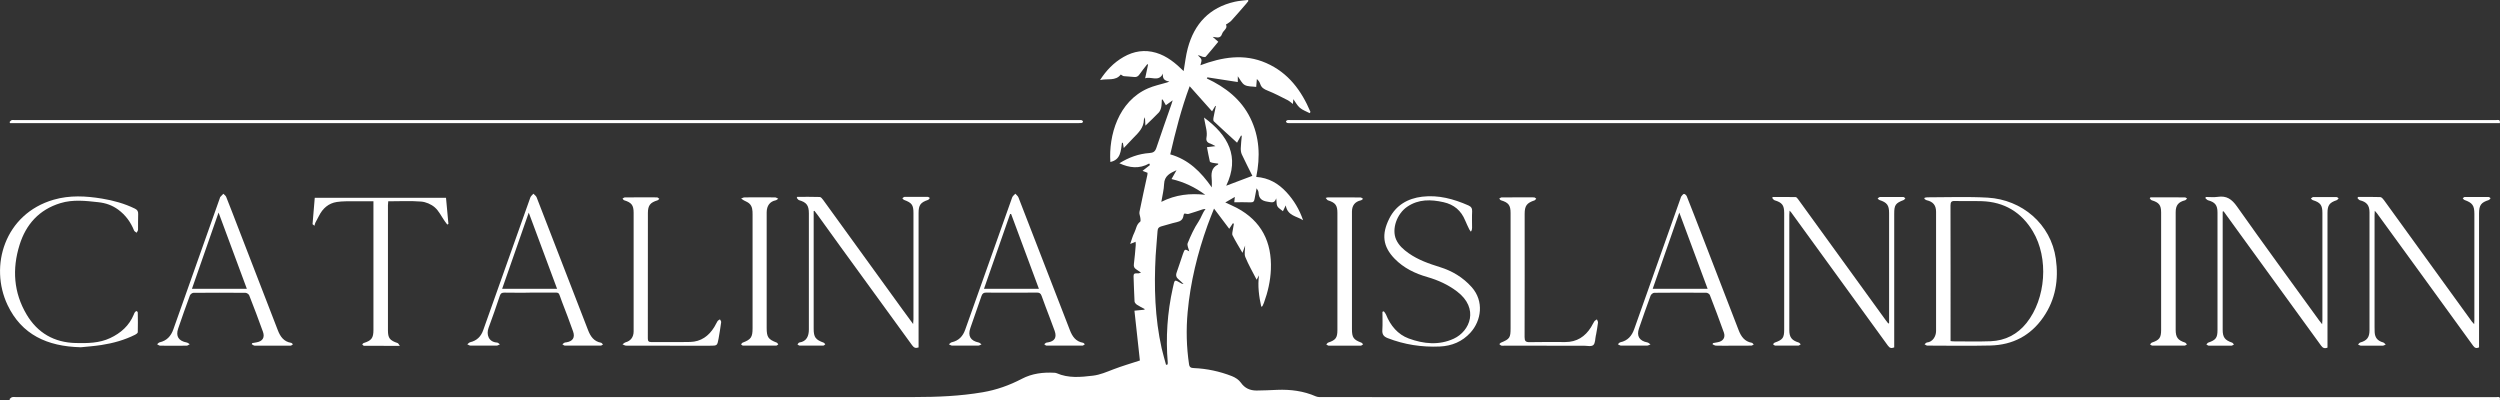<?xml version="1.0" encoding="UTF-8"?><svg id="Layer_1" xmlns="http://www.w3.org/2000/svg" viewBox="0 0 765.91 122.63"><rect x="0" y="0" width="765.91" height="122.63" fill="#333333" stroke="none"/><defs><style>.cls-1{fill:#fff;}</style></defs><path class="cls-1" d="M2.9,122.28c.27-.21,.51-.53,.81-.6,.41-.11,.87-.03,1.31-.03,91.67,0,183.35,0,275.02-.01,7.04,0,14.08-.28,21.03-1.47,4.2-.71,8.21-2.14,11.97-4.11,3.17-1.66,6.52-2.05,10-1.86,.24,.01,.49,.05,.7,.14,3.61,1.57,7.32,1.2,11.09,.75,2.24-.27,4.2-1.15,6.24-1.93,2.66-1.02,5.41-1.82,8.15-2.72-.53-4.85-1.09-9.98-1.67-15.26,1.2-.12,2.12-.21,3.05-.3,.03-.07,.05-.14,.08-.21-.78-.42-1.59-.8-2.33-1.29-.35-.23-.75-.68-.77-1.04-.15-2.55-.19-5.1-.3-7.65-.03-.73,.26-1.02,.98-.95,.39,.04,.79,0,1.31-.21-.5-.34-.98-.71-1.49-1.03-.61-.39-.8-.85-.7-1.61,.26-1.94,.4-3.89,.57-5.84,.03-.3-.03-.6-.05-.99-.48,.2-.87,.36-1.65,.68,.48-1.36,.75-2.46,1.26-3.45,.57-1.13,.63-2.53,1.8-3.37,.19-.14,.1-.73,.06-1.11-.07-.63-.4-1.3-.28-1.89,.76-3.79,1.6-7.56,2.42-11.34,.04-.19,.04-.39,.06-.64-.42-.16-.82-.32-1.54-.6,.84-.66,1.55-1.22,2.26-1.77l-.2-.49c-3.07,1.73-6.07,1.35-9.16-.06,2.88-1.8,5.93-2.92,9.24-3.14,1.18-.08,1.72-.46,2.1-1.59,1.47-4.43,3.05-8.82,4.58-13.23,.11-.33,.21-.66,.42-1.33-.84,.6-1.43,1.03-2.09,1.5-.36-.62-.68-1.19-1-1.75-.08,.01-.16,.02-.24,.03-.05,.77-.02,1.56-.18,2.31-.12,.58-.36,1.23-.75,1.65-1.25,1.33-2.6,2.56-4.1,4.02-.05-.93-.09-1.63-.14-2.58-.18,.4-.32,.57-.32,.74-.03,2.48-1.67,4.02-3.24,5.61-.94,.96-1.86,1.95-2.93,3.09-.11-.65-.19-1.09-.26-1.53-.1-.05-.2-.09-.29-.14-.33,2.55-.4,5.27-3.56,5.94-.53-8.07,2.39-18.56,11.53-22.55,1.81-.79,3.79-1.2,5.7-1.77,.24-.07,.49-.13,.85-.35-1.48-.16-2.2-.88-1.94-2.43-1.36,2.71-3.57,.82-5.48,1.46,.34-1.59,.61-2.89,.89-4.19-.08-.05-.15-.09-.23-.14-.8,1.04-1.66,2.05-2.39,3.13-.47,.7-.99,.91-1.81,.79-.99-.14-2-.12-2.99-.24-.32-.04-.61-.32-.94-.5-1.58,2.08-4.13,1.17-6.35,1.69,1.89-2.93,4.2-5.36,7.22-7.08,3.13-1.78,6.43-2.31,9.93-1.28,3.39,1,6,3.21,8.46,5.62,.42-2.41,.66-4.75,1.26-6.99,2.01-7.53,6.66-12.5,14.42-14.26,1.31-.3,2.67-.36,4.01-.54l.17,.28c-.23,.29-.44,.59-.68,.86-1.52,1.75-3.02,3.51-4.59,5.22-.43,.47-1.05,.76-1.63,1.17,.66,1.17-.85,1.8-1.18,2.84-.54,1.66-1.74,1-2.89,.93,.53,.46,1.06,.92,1.72,1.5-1.28,1.54-2.52,3.08-3.83,4.57-.15,.17-.65,.13-.94,.04-.47-.15-.9-.43-1.5-.47,.39,.43,.95,.81,1.1,1.32,.14,.46-.17,1.06-.31,1.74,6.62-2.48,13.37-3.67,20.17-.68,6.77,2.97,10.79,8.44,13.56,14.99l-.25,.36c-1.02-.54-2.17-.92-3.02-1.65-.82-.7-1.34-1.76-1.98-2.64-.03,.37-.08,.84-.13,1.48-.6-.44-1.06-.89-1.62-1.17-2.02-1.02-4.03-2.09-6.13-2.92-1.08-.43-1.89-.88-2.26-2.02-.18-.55-.5-1.05-1.04-1.53-.06,.77-.13,1.54-.2,2.42-1.24-.18-2.58-.06-3.53-.6-.91-.52-1.42-1.75-2.11-2.67v1.77c-3.21-.5-6.26-.97-9.31-1.44-.06,.11-.12,.23-.18,.34,5.71,2.69,10.5,6.37,13.33,12.13,2.82,5.75,3.1,11.79,1.81,18.04,3.82,.26,6.79,2.01,9.26,4.68,2.29,2.48,3.98,5.33,5.09,8.58-1.92-1.26-4.76-1.29-5.31-4.54-.32,.67-.52,1.07-.86,1.78-.64-.55-1.42-.94-1.73-1.56-.31-.64-.16-1.51-.34-2.39-.48,1.68-1.51,1.2-2.65,1.04-1.71-.25-2.67-.97-2.74-2.75-.02-.45-.26-.9-.61-1.36-.21,1.09-.44,2.18-.62,3.27-.12,.74-.39,1.08-1.25,1.04-1.62-.08-3.25-.02-4.97-.02,.07-.72,.12-1.13,.17-1.64-1.04,.61-1.97,1.15-2.92,1.7,1.13,.53,2.36,1.03,3.54,1.66,7.56,4.02,10.76,10.47,10.43,18.84-.14,3.54-.93,6.95-2.14,10.27-.12,.34-.28,.66-.44,.98-.03,.05-.13,.07-.37,.19-.7-3.2-1.13-6.34-.69-9.62-.21,.4-.43,.8-.72,1.35-1.22-2.39-2.51-4.6-3.47-6.95-.39-.95-.06-2.19-.06-3.53-.28,.79-.51,1.4-.81,2.24-1.1-1.91-2.16-3.59-3.04-5.36-.24-.48,.03-1.23,.11-1.85,.07-.57,.19-1.13,.29-1.69-.1-.06-.19-.12-.29-.18-.35,.53-.7,1.06-1.13,1.71-1.64-2.17-3.06-4.07-4.66-6.19-.72,1.85-1.39,3.45-1.97,5.08-3.1,8.63-5.27,17.48-6.11,26.63-.49,5.35-.36,10.68,.43,16,.14,.93,.62,1.12,1.46,1.15,4.03,.17,7.93,1.01,11.67,2.47,1.03,.4,2.12,1.11,2.74,1.99,1.22,1.75,2.84,2.41,4.8,2.42,2.12,0,4.23-.13,6.35-.21,4.08-.16,8.05,.34,11.84,2,.59,.26,1.33,.22,1.99,.22,25.29,.01,50.58,.01,75.87,.01,94.55,0,189.11,0,283.66,.01,.55,0,1.51-.37,1.17,.96H3.11c-.07-.11-.14-.23-.21-.34ZM358.52,47.29c5.6,1.58,9.39,5.35,12.73,10.12,0-.95,.05-1.52,0-2.07-.19-1.99-.28-3.92,1.95-4.95,.02,0,0-.07,.02-.27-.59-.08-1.21-.13-1.81-.26-.28-.06-.72-.2-.76-.39-.33-1.42-.59-2.86-.88-4.38,.87-.1,1.55-.18,2.59-.31-.72-.37-1.1-.65-1.53-.78-.96-.28-1.39-.86-1.21-1.84,.32-1.69-.24-3.28-.52-4.9-.07-.42-.15-.83-.23-1.25,7.41,5.43,11.05,12.04,6.8,20.89,2.64-1,5.29-2,8.01-3.03-1.02-2.06-2.17-4.29-3.23-6.56-.27-.57-.34-1.29-.32-1.93,.04-1.27,.2-2.53,.31-3.79-.08-.01-.17-.03-.25-.04-.47,.85-.95,1.71-1.2,2.17-2.37-2.16-4.76-4.33-7.11-6.54-.19-.18-.19-.66-.14-.97,.22-1.24,.5-2.47,.76-3.71-.06-.02-.11-.04-.17-.06-.31,.52-.63,1.04-1,1.67-2.27-2.55-4.48-5.03-6.86-7.69-2.57,6.93-4.31,13.78-5.95,20.86Zm-1.28,64.48c.15-.03,.29-.06,.44-.09,.03-.18,.1-.36,.08-.53-.65-7.73-.14-15.37,1.55-22.94,.62-2.78,.42-2.62,2.71-1.32,.08,.05,.2,.05,.59,.13-.63-.59-1.02-1.02-1.48-1.38-.74-.59-.99-1.23-.64-2.18,.69-1.87,1.25-3.78,1.92-5.66,.56-1.57,.59-1.55,2.01-.76,.04,.02,.13-.04-.06,.03-.19-.9-.77-1.91-.49-2.59,.93-2.28,1.97-4.57,3.33-6.61,.83-1.23,1.18-2.66,2.14-3.82-.38-.03-.68,.02-.97,.12-1.4,.46-2.8,.95-4.21,1.36-.35,.1-.78-.06-1.18-.11-.17-.04-.35,.28-.4,.63-.17,1.25-.92,1.77-2.11,2.02-1.56,.33-3.07,.88-4.62,1.26-.82,.2-1.17,.61-1.22,1.47-.15,2.51-.45,5.01-.58,7.51-.51,9.55-.25,19.06,1.85,28.44,.38,1.68,.89,3.34,1.33,5.01Zm12.02-52.08c-3.1-2.3-6.49-3.94-10.35-4.83,.59-1.04,1.06-1.88,1.54-2.72-1.93,.87-3.72,1.71-3.81,4.21-.06,1.75-.52,3.49-.85,5.49,4.42-2.23,8.85-2.68,13.46-2.16Z"/><path class="cls-1" d="M589.67,60.57c.27-.04,.53-.12,.8-.12,6.16,0,12.33-.25,18.47,.1,10.51,.6,19.38,8.06,20.89,18.71,.91,6.42-.07,12.48-3.82,17.91-3.9,5.66-9.41,8.52-16.24,8.68-6.44,.15-12.88,.05-19.32,.03-.28,0-.56-.27-.84-.41,.25-.19,.49-.52,.76-.55,1.73-.15,2.77-1.88,2.77-3.51,0-12.17,0-24.35,0-36.52,0-2.02-.92-3.09-2.85-3.54-.27-.06-.51-.29-.76-.44,.05-.12,.09-.23,.14-.35Zm7.91,43.93c.39,.04,.58,.08,.78,.08,3.84,0,7.68,.11,11.52-.04,4.46-.18,8.18-2.1,10.97-5.59,5.96-7.48,6.86-19.88,1.93-28.09-3.51-5.86-8.77-9.02-15.67-9.23-2.72-.08-5.44,.03-8.16-.06-1.13-.04-1.39,.33-1.39,1.41,.04,13.33,.02,26.66,.02,40v1.53Z"/><path class="cls-1" d="M680.95,64.78c0,.39,0,.78,0,1.17,0,11.7,0,23.4,0,35.1,0,2.28,.66,3.16,2.86,3.91,.24,.08,.4,.38,.59,.58-.25,.12-.51,.35-.76,.36-2.32,.03-4.64,.03-6.96,0-.24,0-.48-.25-.73-.38,.2-.2,.37-.49,.61-.57,2.27-.78,2.8-1.45,2.8-3.82,0-12.02,0-24.04,0-36.05,0-2.23-.76-3.14-2.89-3.72-.3-.08-.54-.42-.81-.63,.04-.13,.07-.26,.11-.39,1.21,0,2.45,.15,3.64-.03,2.73-.42,4.32,.69,5.92,2.95,8.26,11.71,16.74,23.26,25.15,34.87,.25,.34,.52,.66,.94,1.2,.04-.6,.08-.94,.08-1.27,0-10.94,0-21.88,0-32.82,0-2.41-.63-3.21-2.95-3.93-.22-.07-.39-.32-.58-.48,.23-.16,.45-.45,.68-.45,2.4-.03,4.8-.03,7.2,0,.21,0,.42,.24,.63,.37-.2,.2-.37,.5-.61,.58-2.2,.74-2.81,1.54-2.81,3.93,0,13.3,0,26.59,0,39.89,0,.47,0,.93,0,1.35-.96,.36-1.47,.07-1.96-.61-8.31-11.47-16.64-22.93-24.97-34.39-1.64-2.25-3.27-4.51-4.9-6.77-.1,.03-.19,.06-.29,.09Z"/><path class="cls-1" d="M578.75,99.02v-1.19c0-10.86,0-21.72,0-32.58,0-2.38-.65-3.23-2.93-3.96-.23-.07-.4-.31-.59-.48,.23-.16,.46-.45,.7-.45,2.4-.03,4.8-.03,7.2,0,.2,0,.4,.26,.6,.39-.17,.18-.31,.45-.52,.53-2.51,.97-2.89,1.51-2.89,4.22,0,13.22,0,26.43,0,39.65,0,.43,0,.86,0,1.28-.87,.36-1.41,.19-1.92-.52-6.24-8.64-12.51-17.25-18.78-25.88-3.63-5-7.26-10.01-10.9-15.01-.09-.12-.21-.22-.46-.49-.03,.54-.08,.91-.08,1.28,0,11.78,0,23.56,0,35.34,0,2.17,.75,3.13,2.86,3.78,.25,.08,.43,.36,.64,.55-.24,.14-.48,.4-.73,.4-2.36,.03-4.72,.03-7.08,0-.23,0-.46-.28-.69-.43,.18-.17,.34-.43,.56-.5,2.43-.87,2.87-1.44,2.87-3.99,0-11.9,0-23.8,0-35.7,0-2.42-.64-3.21-2.95-3.91-.28-.09-.48-.45-.71-.69,.05-.1,.09-.21,.14-.31,2.34,0,4.69-.02,7.03,.03,.26,0,.57,.39,.76,.66,8.98,12.38,17.94,24.77,26.91,37.15,.23,.31,.47,.61,.71,.91,.08-.03,.16-.06,.25-.09Z"/><path class="cls-1" d="M249.28,64.71c0,.46,0,.92,0,1.37,0,11.54,0,23.08,0,34.62,0,2.61,.56,3.37,3.04,4.27,.21,.08,.35,.33,.52,.5-.19,.14-.39,.4-.58,.4-2.44,.03-4.88,.03-7.32,0-.21,0-.42-.24-.63-.36,.19-.2,.36-.55,.58-.58,2.26-.31,2.92-2.04,2.92-4,0-11.86,0-23.72,0-35.58,0-2.46-.75-3.38-3.02-4.03-.27-.08-.46-.45-.69-.69,.05-.11,.1-.21,.15-.32,2.3,0,4.6-.04,6.9,.04,.36,.01,.76,.52,1.03,.89,8.09,11.15,16.16,22.31,24.23,33.47,1.04,1.44,2.1,2.87,3.34,4.56,.05-.7,.1-1.07,.1-1.44,0-10.86,0-21.72,0-32.58,0-2.46-.49-3.12-2.87-4-.21-.08-.36-.34-.54-.52,.23-.15,.47-.41,.7-.42,2.36-.03,4.72-.03,7.08,0,.22,0,.44,.22,.66,.34-.19,.2-.34,.52-.58,.6-2.28,.77-2.88,1.57-2.88,4,0,13.34,0,26.67,0,40.01,0,.39,0,.79,0,1.18-.89,.32-1.41,.11-1.96-.64-7.32-10.12-14.68-20.21-22.03-30.31-2.28-3.13-4.53-6.28-6.79-9.42-.36-.5-.75-.99-1.13-1.48-.08,.03-.17,.05-.25,.08Z"/><path class="cls-1" d="M727.54,64.56c-.03,.64-.06,1.02-.06,1.39,0,11.42,0,22.84,0,34.26,0,.52,0,1.04,.03,1.56,.09,1.71,.92,2.67,2.59,3.13,.3,.08,.53,.42,.8,.65-.3,.12-.59,.34-.89,.35-2.24,.03-4.48,.03-6.72,0-.3,0-.59-.24-.88-.37,.24-.21,.44-.53,.71-.61,2-.55,2.81-1.57,2.81-3.7,0-8.11,0-16.21,0-24.32,0-3.95,0-7.91,0-11.86,0-2.15-.88-3.18-2.96-3.69-.28-.07-.49-.44-.74-.67,.07-.11,.14-.23,.21-.34,2.27,0,4.54-.05,6.8,.04,.39,.02,.84,.54,1.12,.93,5.44,7.49,10.86,15,16.29,22.51,3.56,4.92,7.12,9.83,10.68,14.75,.16,.21,.35,.4,.67,.75,.03-.53,.06-.87,.06-1.2,0-10.86,0-21.72,0-32.58,0-2.6-.58-3.39-3.04-4.28-.21-.08-.36-.34-.53-.51,.2-.14,.4-.4,.59-.4,2.44-.03,4.88-.02,7.32,0,.21,0,.43,.23,.64,.36-.19,.2-.35,.51-.59,.58-2.33,.74-2.95,1.56-2.96,4.08,0,13.18,0,26.35,0,39.53,0,.51,0,1.03,0,1.53-.83,.38-1.33,.16-1.8-.49-5.33-7.37-10.68-14.74-16.03-22.1-4.48-6.17-8.96-12.33-13.45-18.5-.15-.21-.34-.4-.7-.8Z"/><path class="cls-1" d="M765.87,37.72h-3.25c-115.87,0-231.73,0-347.6,0-6.56,0-13.12,0-19.68,0-.32,0-.65,.04-.95-.04-.17-.04-.41-.28-.41-.43,0-.16,.23-.39,.41-.44,.26-.08,.55-.03,.83-.03,123.15,0,246.29,0,369.44,.01,.49,0,1.39-.37,1.21,.92Z"/><path class="cls-1" d="M2.92,37.39c.21-.2,.4-.49,.65-.58,.28-.1,.63-.02,.95-.02,108.68,0,217.36,0,326.04,0,.28,0,.58-.05,.83,.03,.17,.05,.4,.29,.4,.44,0,.15-.25,.41-.4,.42-.64,.05-1.28,.04-1.92,.04-52.46,0-104.92,0-157.38,0-55.7,0-111.4,0-167.1,0h-1.89c-.06-.11-.12-.22-.18-.33Z"/><path class="cls-1" d="M309.96,89.66c-2.6,0-5.2,.04-7.8-.02-.84-.02-1.21,.3-1.47,1.05-1.12,3.28-2.28,6.54-3.41,9.81-.84,2.43,.05,3.91,2.55,4.43,.32,.07,.58,.37,.87,.57-.33,.13-.65,.38-.98,.38-2.68,.03-5.36,.03-8.04,0-.33,0-.65-.26-.97-.4,.28-.21,.54-.55,.86-.62,2.15-.49,3.42-1.82,4.14-3.88,4.77-13.51,9.57-27.01,14.39-40.51,.16-.43,.63-.75,.96-1.13,.33,.38,.79,.71,.96,1.15,5.27,13.55,10.51,27.11,15.76,40.67,.74,1.91,1.79,3.47,4.02,3.85,.21,.04,.38,.3,.56,.46-.24,.14-.48,.41-.72,.41-3.68,.03-7.36,.02-11.04,0-.23,0-.45-.27-.68-.42,.19-.15,.35-.34,.56-.45,.17-.09,.39-.08,.58-.12,2.06-.34,2.75-1.5,2.06-3.5-.47-1.35-1-2.69-1.5-4.03-.84-2.24-1.72-4.46-2.51-6.72-.27-.77-.68-1.02-1.49-1.01-2.56,.05-5.12,.02-7.68,.02Zm-.18-24.08c-.1-.01-.2-.02-.31-.04-2.66,7.61-5.32,15.22-8.01,22.93h16.82c-2.86-7.7-5.68-15.3-8.5-22.89Z"/><path class="cls-1" d="M77.27,105.12c.43-.08,.85-.17,1.28-.23,1.86-.3,2.65-1.45,2.01-3.24-1.34-3.75-2.76-7.47-4.21-11.17-.14-.36-.74-.76-1.13-.77-5.32-.05-10.64-.05-15.96,0-.37,0-.94,.44-1.08,.8-1.24,3.36-2.44,6.74-3.59,10.13-.81,2.38,.11,3.81,2.61,4.29,.33,.06,.62,.34,.93,.52-.31,.16-.61,.44-.92,.45-2.72,.04-5.44,.04-8.16,0-.31,0-.61-.29-.92-.44,.26-.2,.49-.51,.77-.58,2.2-.5,3.47-1.9,4.21-3.98,4.73-13.41,9.49-26.8,14.24-40.2,.04-.11,.05-.25,.12-.33,.31-.35,.63-.67,.95-1.01,.3,.31,.72,.57,.87,.95,1.2,2.99,2.35,6.01,3.51,9.02,4.11,10.63,8.21,21.26,12.33,31.88,.74,1.9,1.82,3.47,4.05,3.82,.21,.03,.38,.29,.57,.44-.23,.15-.47,.42-.7,.42-3.68,.03-7.36,.03-11.04,0-.29,0-.59-.28-.88-.44,.04-.11,.09-.22,.13-.33Zm-10.31-40c-2.78,7.96-5.45,15.6-8.15,23.35h16.81c-2.88-7.75-5.71-15.39-8.66-23.35Z"/><path class="cls-1" d="M162.26,89.67c-2.56,0-5.12,.03-7.68-.02-.79-.01-1.19,.17-1.46,.99-1.09,3.29-2.24,6.56-3.44,9.8-.74,2-.04,4.35,2.61,4.51,.3,.02,.58,.36,.86,.55-.33,.13-.66,.38-.99,.38-2.68,.03-5.36,.03-8.04,0-.32,0-.64-.26-.96-.4,.29-.22,.55-.55,.87-.63,2.05-.49,3.32-1.74,4.01-3.71,4.79-13.55,9.6-27.09,14.43-40.63,.16-.45,.62-.78,.94-1.17,.34,.37,.83,.68,.99,1.11,5.27,13.55,10.5,27.11,15.75,40.67,.73,1.89,1.77,3.49,3.99,3.88,.22,.04,.39,.36,.59,.54-.22,.12-.44,.33-.67,.33-3.68,.02-7.36,.02-11.04,0-.24,0-.49-.26-.73-.4,.21-.17,.41-.36,.65-.49,.17-.09,.39-.07,.59-.11,1.94-.31,2.7-1.46,2.04-3.32-1.08-3.04-2.21-6.06-3.39-9.07-1.37-3.48-.3-2.76-4.16-2.83-1.92-.03-3.84,0-5.76,0h0Zm8.41-1.19c-2.9-7.8-5.73-15.41-8.68-23.34-2.78,7.97-5.45,15.59-8.15,23.34h16.83Z"/><path class="cls-1" d="M524.77,105.12c.5-.09,1.01-.19,1.51-.28,1.58-.28,2.39-1.42,1.86-2.94-1.37-3.86-2.83-7.7-4.31-11.52-.13-.33-.7-.68-1.06-.69-5.32-.04-10.64-.05-15.96,.01-.39,0-.99,.49-1.13,.88-1.23,3.32-2.4,6.67-3.55,10.02-.81,2.36,.12,3.85,2.57,4.31,.34,.06,.63,.4,.95,.61-.34,.12-.67,.35-1.01,.36-2.68,.03-5.36,.03-8.04,0-.32,0-.63-.27-.95-.41,.24-.21,.46-.54,.74-.6,2.27-.49,3.53-1.94,4.28-4.06,4.72-13.41,9.49-26.8,14.24-40.2,.05-.15,.08-.33,.18-.44,.26-.29,.55-.76,.83-.76,.29,0,.72,.41,.85,.74,1.45,3.63,2.85,7.27,4.26,10.91,3.88,10.03,7.74,20.07,11.63,30.11,.73,1.89,1.8,3.47,4.03,3.85,.22,.04,.4,.35,.59,.54-.26,.12-.52,.33-.79,.33-2.08,.03-4.16,.02-6.24,.02-1.52,0-3.04,.03-4.56-.02-.34,0-.68-.26-1.02-.4,.04-.13,.08-.25,.12-.38Zm-1.62-16.65c-2.88-7.75-5.72-15.39-8.67-23.34-2.78,7.97-5.45,15.6-8.15,23.34h16.82Z"/><path class="cls-1" d="M24.61,106.38c-10.15-.26-17.98-3.87-22.28-12.9-5.68-11.94-.92-27.96,14.12-32.3,4.91-1.42,9.88-1.15,14.84-.33,3.47,.58,6.85,1.5,10.03,3.06,.73,.36,1.05,.81,1.01,1.66-.08,1.59,0,3.19-.04,4.79,0,.32-.28,.63-.43,.94-.27-.22-.68-.4-.79-.68-1.03-2.58-2.59-4.72-4.85-6.39-1.83-1.35-3.86-2.04-6.08-2.28-3.89-.43-7.8-.89-11.65,.29-6.49,1.99-10.53,6.47-12.5,12.8-2.3,7.38-1.83,14.61,2.17,21.33,3.34,5.62,8.44,8.57,15.03,8.72,3.6,.08,7.21,.06,10.57-1.52,3.25-1.53,5.8-3.78,7.21-7.17,.11-.26,.19-.53,.36-.75,.12-.17,.36-.35,.53-.34,.13,0,.35,.31,.35,.48,.03,1.99,.06,3.99,0,5.98,0,.26-.46,.6-.78,.76-3.27,1.65-6.77,2.61-10.37,3.17-2.28,.35-4.6,.51-6.44,.7Z"/><path class="cls-1" d="M122.51,105.96c-3.88,0-7.44,0-10.99-.02-.19,0-.37-.28-.55-.43,.15-.15,.28-.37,.46-.42,2.4-.76,2.98-1.53,2.98-4.03,0-12.61,0-25.23,0-37.84,0-.47,0-.94,0-1.57-2,0-3.87-.03-5.74,0-1.83,.03-3.69-.05-5.49,.23-2.53,.39-4.31,1.96-5.45,4.24-.36,.71-.77,1.4-1.12,2.12-.14,.28-.18,.61-.26,.92-.2-.16-.4-.32-.6-.47,.23-2.67,.45-5.34,.68-8.1h40.21c.25,2.67,.49,5.34,.74,8.01-.12,.07-.23,.13-.35,.2-.27-.36-.55-.7-.8-1.07-1-1.43-1.77-3.11-3.04-4.21-1.1-.95-2.73-1.66-4.19-1.77-3.29-.26-6.62-.08-10.06-.08-.03,.44-.09,.82-.09,1.2,0,12.77,0,25.55,0,38.32,0,2.42,.57,3.11,2.96,3.91,.22,.07,.35,.42,.69,.86Z"/><path class="cls-1" d="M423.96,95.38c.23,.33,.52,.63,.66,.99,1.36,3.38,3.6,6.1,6.99,7.34,4.5,1.65,9.24,2.15,13.77,.05,4.99-2.31,7.83-9.26,1.02-14.45-2.74-2.09-5.81-3.48-9.1-4.43-3.78-1.08-7.24-2.75-10.02-5.6-3.67-3.77-4.07-7.53-1.63-12.37,2.04-4.04,5.62-6.12,10.06-6.65,4.99-.59,9.65,.69,14.17,2.68,.83,.37,1.18,.88,1.13,1.84-.09,1.67-.02,3.35-.02,5.03,0,.37-.05,.73-.37,1.17-.16-.24-.36-.46-.49-.71-.43-.9-.87-1.8-1.25-2.72-1.24-3.03-3.41-4.89-6.65-5.61-3.87-.86-7.6-.96-11.05,1.36-3.24,2.17-4.88,6.88-3.46,10.08,.8,1.81,2.25,3.07,3.83,4.19,2.91,2.06,6.22,3.21,9.59,4.26,3.76,1.17,7.03,3.12,9.7,6.1,3.92,4.38,2.96,10.31-.31,13.94-2.51,2.79-5.75,4.13-9.44,4.29-5.48,.24-10.81-.57-15.96-2.57-1.22-.48-1.72-1.14-1.63-2.48,.12-1.85,.03-3.72,.03-5.58l.42-.16Z"/><path class="cls-1" d="M473.84,105.91c-4.36,0-8.72,0-13.08,0-.28,0-.58,.05-.83-.03-.22-.07-.39-.29-.58-.45,.15-.15,.28-.36,.46-.44,2.75-1.15,2.98-1.49,2.98-4.53,0-11.74,0-23.48,0-35.21,0-2.38-.63-3.19-2.98-3.9-.2-.06-.33-.35-.49-.53,.25-.12,.51-.35,.76-.35,2.76-.03,5.52-.02,8.28-.01,.56,0,1.12-.03,1.68,.02,.21,.02,.41,.25,.61,.38-.17,.18-.3,.45-.51,.52-2.39,.79-3.04,1.65-3.04,4.16,0,12.58,.02,25.15-.02,37.73,0,1.2,.31,1.57,1.54,1.55,3.64-.08,7.28-.04,10.92-.03,3.53,.01,6.08-1.65,7.9-4.56,.36-.57,.62-1.21,1-1.77,.18-.27,.53-.42,.8-.62,.12,.34,.37,.69,.33,1.01-.14,1.22-.38,2.44-.59,3.65-.01,.08-.04,.15-.06,.23-.24,1.03-.15,2.43-.8,2.99-.6,.53-1.98,.19-3.01,.19-3.76,.01-7.52,0-11.28,0Z"/><path class="cls-1" d="M205.23,105.91c-4.48,0-8.96,0-13.44-.02-.36,0-.72-.26-1.08-.4,.33-.22,.62-.53,.98-.63,1.5-.41,2.41-1.56,2.43-3.28,.03-2.39,0-4.79,0-7.18,0-9.74,0-19.48,0-29.22,0-2.32-.64-3.13-2.91-3.83-.2-.06-.33-.34-.49-.52,.25-.13,.5-.36,.76-.36,2.32-.03,4.64-.01,6.96-.01,.96,0,1.92-.03,2.88,.02,.23,.01,.45,.29,.68,.44-.19,.15-.35,.39-.56,.45-2.22,.68-2.94,1.53-2.95,3.87-.02,12.81,0,25.63-.02,38.44,0,.8,.22,1.12,1.09,1.12,3.96-.04,7.92,.05,11.88-.04,3.31-.08,5.7-1.82,7.4-4.58,.36-.58,.61-1.21,.98-1.78,.16-.25,.49-.39,.75-.57,.13,.29,.4,.59,.37,.85-.23,1.69-.49,3.39-.8,5.07-.4,2.16-.42,2.16-2.66,2.16-4.08,0-8.16,0-12.24,0Z"/><path class="cls-1" d="M658.83,60.45c3.52,0,7.03,0,10.55,.02,.22,0,.44,.23,.66,.35-.2,.19-.38,.48-.61,.54-2.05,.52-2.88,1.52-2.88,3.64,0,12.02,0,24.03,0,36.05,0,2.31,.68,3.19,2.86,3.9,.23,.08,.4,.37,.59,.57-.25,.13-.5,.37-.75,.37-3.28,.03-6.56,.03-9.84,0-.24,0-.48-.25-.72-.38,.2-.19,.37-.49,.6-.57,2.24-.75,2.8-1.45,2.8-3.82,0-12.02,0-24.03,0-36.05,0-2.24-.66-3.04-2.89-3.72-.24-.07-.4-.39-.6-.59,.08-.1,.16-.21,.23-.31Z"/><path class="cls-1" d="M406.15,60.63c.4-.09,.55-.16,.7-.16,3.32,0,6.64-.01,9.96,.02,.27,0,.53,.28,.79,.44-.23,.16-.44,.39-.7,.45-1.75,.4-2.7,1.53-2.71,3.41-.02,4.47,0,8.94,0,13.41,0,7.55,0,15.09,0,22.64,0,2.58,.48,3.23,2.87,4.13,.22,.08,.37,.34,.55,.51-.24,.14-.47,.41-.71,.42-3.28,.03-6.56,.03-9.84,0-.25,0-.49-.25-.74-.38,.2-.19,.37-.49,.61-.57,2.25-.75,2.8-1.45,2.8-3.81,0-11.98,0-23.95,0-35.93,0-2.33-.63-3.12-2.9-3.84-.23-.07-.39-.4-.69-.72Z"/><path class="cls-1" d="M232.82,60.46c1.56,0,3.12-.02,4.68,.02,.31,0,.62,.27,.93,.41-.27,.17-.51,.42-.8,.48-1.74,.36-2.73,1.62-2.75,3.66-.02,3.51,0,7.03,0,10.54,0,8.3,0,16.61,0,24.91,0,2.81,.48,3.49,3.07,4.48,.2,.08,.33,.35,.49,.54-.2,.13-.41,.38-.62,.38-3.4,.02-6.8,.02-10.2,0-.2,0-.4-.25-.59-.39,.17-.18,.3-.44,.5-.52,2.54-.96,3.03-1.66,3.03-4.4,0-11.62,0-23.23,0-34.85,0-1.25-.02-2.52-1.06-3.42-.46-.4-1.08-.61-1.61-.91-.29-.17-.56-.37-.84-.55,.33-.13,.66-.35,.99-.36,1.6-.04,3.2-.02,4.8-.02Z"/></svg>